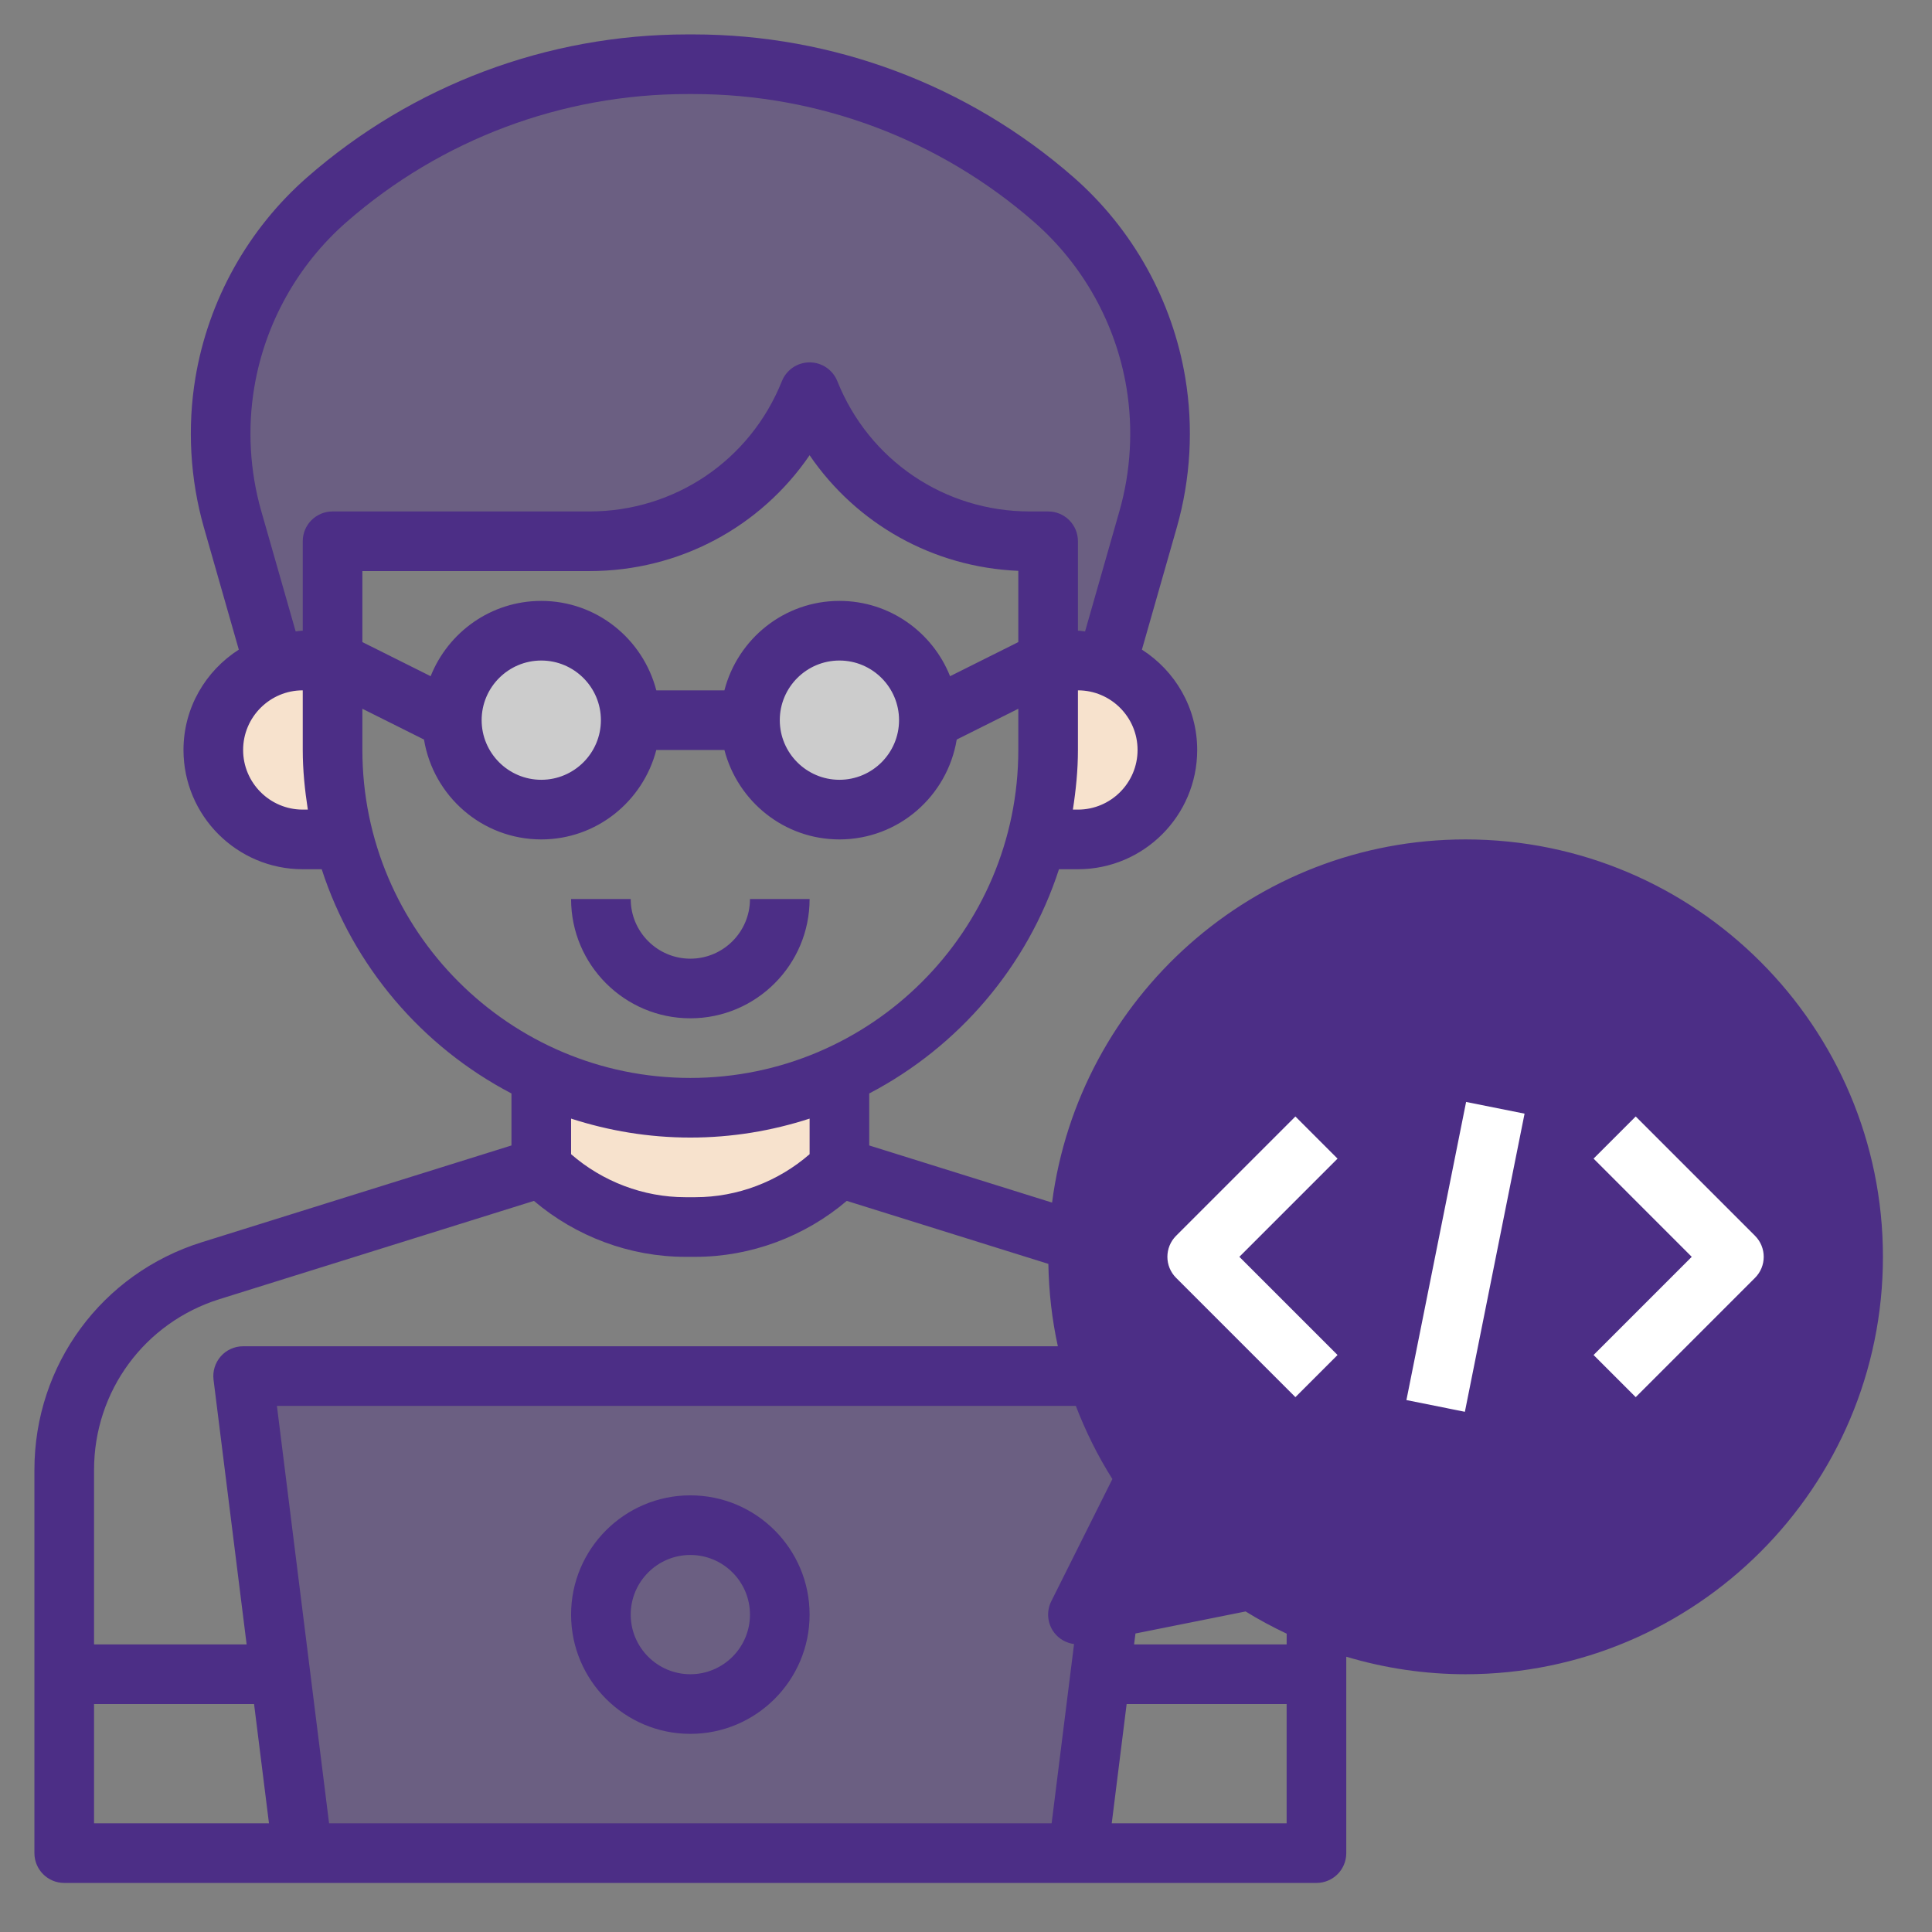 <svg xmlns="http://www.w3.org/2000/svg" width="81" height="81" viewBox="0 0 81 81" fill="none"><rect x="0" y="0" width="81" height="81" fill="#808080" stroke="none"/><g id="15075847291654589756(1) 1"><g id="Group"><path id="Vector" d="M43.944 27.693H45.194C45.611 27.693 46.007 27.776 46.382 27.903L48.136 21.769C48.668 19.908 48.779 17.951 48.46 16.043C47.964 13.068 46.453 10.358 44.184 8.371C40 4.71 34.629 2.693 29.07 2.693H28.819C23.259 2.693 17.889 4.71 13.704 8.371C11.434 10.358 9.923 13.068 9.428 16.043C9.109 17.951 9.22 19.909 9.751 21.769L11.508 27.901C11.883 27.776 12.277 27.693 12.694 27.693H13.944V22.693H24.713C28.778 22.693 32.434 20.218 33.944 16.443C35.454 20.218 39.11 22.693 43.175 22.693H43.944V27.693Z" fill="#4C2E86" fill-opacity="0.4"></path><path id="Vector_2" d="M13.943 31.443V27.693H12.693C10.622 27.693 8.943 29.371 8.943 31.443C8.943 33.514 10.622 35.193 12.693 35.193H14.435C14.126 33.991 13.943 32.74 13.943 31.443Z" fill="#F7E2CD"></path><path id="Vector_3" d="M45.193 77.693L47.693 57.693H10.193L12.693 77.693H45.193Z" fill="#4C2E86" fill-opacity="0.4"></path><path id="Vector_4" d="M61.443 36.443C52.468 36.443 45.193 43.718 45.193 52.693C45.193 56.124 46.262 59.301 48.077 61.924C46.97 64.139 45.193 67.693 45.193 67.693L52.472 66.236C55.043 67.944 58.126 68.943 61.443 68.943C70.418 68.943 77.693 61.668 77.693 52.693C77.693 43.718 70.418 36.443 61.443 36.443Z" fill="#4C2E86"></path><path id="Vector_5" d="M61.443 36.443C52.468 36.443 45.193 43.718 45.193 52.693C45.193 56.124 46.262 59.301 48.077 61.924C47.957 62.165 47.827 62.425 47.693 62.693H66.443C69.205 62.693 71.443 60.454 71.443 57.693V39.901C68.685 37.741 65.218 36.443 61.443 36.443Z" fill="#4C2E86"></path><path id="Vector_6" d="M28.943 46.443C26.71 46.443 24.598 45.941 22.693 45.065V48.943C24.295 50.543 26.465 51.443 28.728 51.443H29.158C31.422 51.443 33.593 50.544 35.193 48.943V45.065C33.288 45.941 31.177 46.443 28.943 46.443Z" fill="#F7E2CD"></path><path id="Vector_7" d="M45.192 27.693H43.942V31.443C43.942 32.74 43.76 33.991 43.451 35.193H45.192C47.264 35.193 48.942 33.514 48.942 31.443C48.942 29.371 47.264 27.693 45.192 27.693Z" fill="#F7E2CD"></path><path id="Vector_8" d="M22.693 33.943C24.764 33.943 26.443 32.264 26.443 30.193C26.443 28.122 24.764 26.443 22.693 26.443C20.622 26.443 18.943 28.122 18.943 30.193C18.943 32.264 20.622 33.943 22.693 33.943Z" fill="#CCCCCC"></path><path id="Vector_9" d="M35.193 33.943C37.264 33.943 38.943 32.264 38.943 30.193C38.943 28.122 37.264 26.443 35.193 26.443C33.122 26.443 31.443 28.122 31.443 30.193C31.443 32.264 33.122 33.943 35.193 33.943Z" fill="#CCCCCC"></path><g id="Group_2"><path id="Vector_10" d="M28.943 62.693C26.186 62.693 23.943 64.935 23.943 67.693C23.943 70.45 26.186 72.693 28.943 72.693C31.701 72.693 33.943 70.45 33.943 67.693C33.943 64.935 31.701 62.693 28.943 62.693ZM28.943 70.193C27.565 70.193 26.443 69.071 26.443 67.693C26.443 66.314 27.565 65.193 28.943 65.193C30.322 65.193 31.443 66.314 31.443 67.693C31.443 69.071 30.322 70.193 28.943 70.193Z" fill="#4C2E86"></path><path id="Vector_11" d="M33.943 37.693H31.443C31.443 39.071 30.322 40.193 28.943 40.193C27.565 40.193 26.443 39.071 26.443 37.693H23.943C23.943 40.45 26.186 42.693 28.943 42.693C31.701 42.693 33.943 40.45 33.943 37.693Z" fill="#4C2E86"></path><path id="Vector_12" d="M54.31 46.809L49.31 51.809C48.821 52.298 48.821 53.088 49.31 53.576L54.31 58.576L56.077 56.809L51.961 52.693L56.077 48.576L54.31 46.809Z" fill="white"></path><path id="Vector_13" d="M73.578 51.809L68.578 46.809L66.811 48.576L70.927 52.693L66.811 56.809L68.578 58.576L73.578 53.576C74.067 53.088 74.067 52.298 73.578 51.809Z" fill="white"></path><path id="Vector_14" d="M61.467 46.2L58.965 58.699L61.416 59.19L63.918 46.691L61.467 46.2Z" fill="white"></path><path id="Vector_15" d="M61.443 35.193C52.566 35.193 45.228 41.843 44.108 50.419L36.443 48.024V45.844C40.187 43.886 43.076 40.518 44.398 36.443H45.193C47.951 36.443 50.193 34.2 50.193 31.443C50.193 29.673 49.265 28.125 47.875 27.236L49.338 22.113C49.917 20.085 50.041 17.915 49.693 15.836C49.151 12.585 47.487 9.601 45.007 7.429C40.593 3.569 34.933 1.443 29.07 1.443H28.818C22.955 1.443 17.293 3.569 12.881 7.43C10.4 9.601 8.736 12.586 8.193 15.836C7.847 17.915 7.97 20.085 8.548 22.113L10.012 27.236C8.622 28.125 7.693 29.673 7.693 31.443C7.693 34.2 9.936 36.443 12.693 36.443H13.488C14.81 40.518 17.7 43.886 21.443 45.844V48.024L8.461 52.081C4.263 53.393 1.443 57.228 1.443 61.625V77.693C1.443 78.384 2.002 78.943 2.693 78.943H12.693H45.193H55.193C55.885 78.943 56.443 78.384 56.443 77.693V69.459C58.055 69.94 59.735 70.193 61.443 70.193C71.093 70.193 78.943 62.343 78.943 52.693C78.943 43.043 71.093 35.193 61.443 35.193ZM45.193 33.943H44.981C45.108 33.125 45.193 32.295 45.193 31.443V28.943C46.572 28.943 47.693 30.064 47.693 31.443C47.693 32.821 46.572 33.943 45.193 33.943ZM39.832 28.35C39.096 26.504 37.3 25.193 35.193 25.193C32.87 25.193 30.93 26.791 30.371 28.943H27.516C26.957 26.791 25.017 25.193 22.693 25.193C20.587 25.193 18.791 26.504 18.055 28.35L15.193 26.92V23.943H24.712C28.476 23.943 31.888 22.095 33.943 19.086C35.91 21.968 39.122 23.783 42.693 23.933V26.92L39.832 28.35ZM37.693 30.193C37.693 31.571 36.572 32.693 35.193 32.693C33.815 32.693 32.693 31.571 32.693 30.193C32.693 28.814 33.815 27.693 35.193 27.693C36.572 27.693 37.693 28.814 37.693 30.193ZM25.193 30.193C25.193 31.571 24.072 32.693 22.693 32.693C21.315 32.693 20.193 31.571 20.193 30.193C20.193 28.814 21.315 27.693 22.693 27.693C24.072 27.693 25.193 28.814 25.193 30.193ZM10.953 21.426C10.475 19.753 10.373 17.963 10.66 16.246C11.106 13.565 12.48 11.103 14.526 9.311C18.485 5.849 23.558 3.943 28.817 3.943H29.068C34.327 3.943 39.402 5.849 43.361 9.313C45.407 11.104 46.78 13.566 47.227 16.249C47.513 17.963 47.411 19.754 46.933 21.428L45.492 26.474C45.391 26.466 45.296 26.443 45.193 26.443V22.693C45.193 22.001 44.635 21.443 43.943 21.443H43.175C39.601 21.443 36.432 19.298 35.105 15.979C34.913 15.504 34.455 15.193 33.943 15.193C33.432 15.193 32.973 15.504 32.782 15.979C31.455 19.298 28.287 21.443 24.712 21.443H13.943C13.252 21.443 12.693 22.001 12.693 22.693V26.443C12.591 26.443 12.496 26.466 12.396 26.473L10.953 21.426ZM12.693 33.943C11.315 33.943 10.193 32.821 10.193 31.443C10.193 30.064 11.315 28.943 12.693 28.943V31.443C12.693 32.295 12.78 33.125 12.906 33.943H12.693ZM15.193 31.443V29.715L17.776 31.006C18.167 33.376 20.215 35.193 22.693 35.193C25.017 35.193 26.957 33.594 27.516 31.443H30.371C30.93 33.594 32.87 35.193 35.193 35.193C37.672 35.193 39.72 33.376 40.111 31.006L42.693 29.715V31.443C42.693 39.024 36.525 45.193 28.943 45.193C21.362 45.193 15.193 39.024 15.193 31.443ZM28.943 47.693C30.688 47.693 32.367 47.409 33.943 46.898V48.39C32.625 49.538 30.911 50.193 29.158 50.193H28.728C26.976 50.193 25.262 49.538 23.943 48.39V46.898C25.52 47.409 27.198 47.693 28.943 47.693ZM9.206 54.466L22.386 50.348C24.145 51.843 26.412 52.693 28.728 52.693H29.158C31.475 52.693 33.742 51.843 35.501 50.348L43.953 52.989C43.973 54.159 44.103 55.315 44.351 56.443H10.193C9.835 56.443 9.493 56.596 9.256 56.865C9.02 57.135 8.908 57.493 8.953 57.848L10.34 68.943H3.943V61.625C3.943 58.328 6.058 55.45 9.206 54.466ZM3.943 71.443H10.652L11.277 76.443H3.943V71.443ZM13.797 76.443L11.61 58.943H45.105C45.513 60.006 46.021 61.034 46.637 62.01L44.075 67.134C43.861 67.561 43.91 68.073 44.2 68.453C44.405 68.72 44.707 68.884 45.03 68.928L44.09 76.443H13.797ZM53.943 68.943H47.547L47.605 68.485L52.223 67.561C52.78 67.908 53.357 68.213 53.945 68.493L53.943 68.943ZM46.61 76.443L47.235 71.443H53.943V76.443H46.61ZM61.443 67.693C58.487 67.693 55.625 66.83 53.165 65.195C52.957 65.059 52.717 64.986 52.472 64.986C52.391 64.986 52.308 64.995 52.227 65.011L47.455 65.966L49.197 62.484C49.401 62.075 49.367 61.588 49.107 61.213C47.363 58.696 46.443 55.75 46.443 52.693C46.443 44.421 53.172 37.693 61.443 37.693C69.715 37.693 76.443 44.421 76.443 52.693C76.443 60.964 69.715 67.693 61.443 67.693Z" fill="#4C2E86"></path></g></g></g></svg>